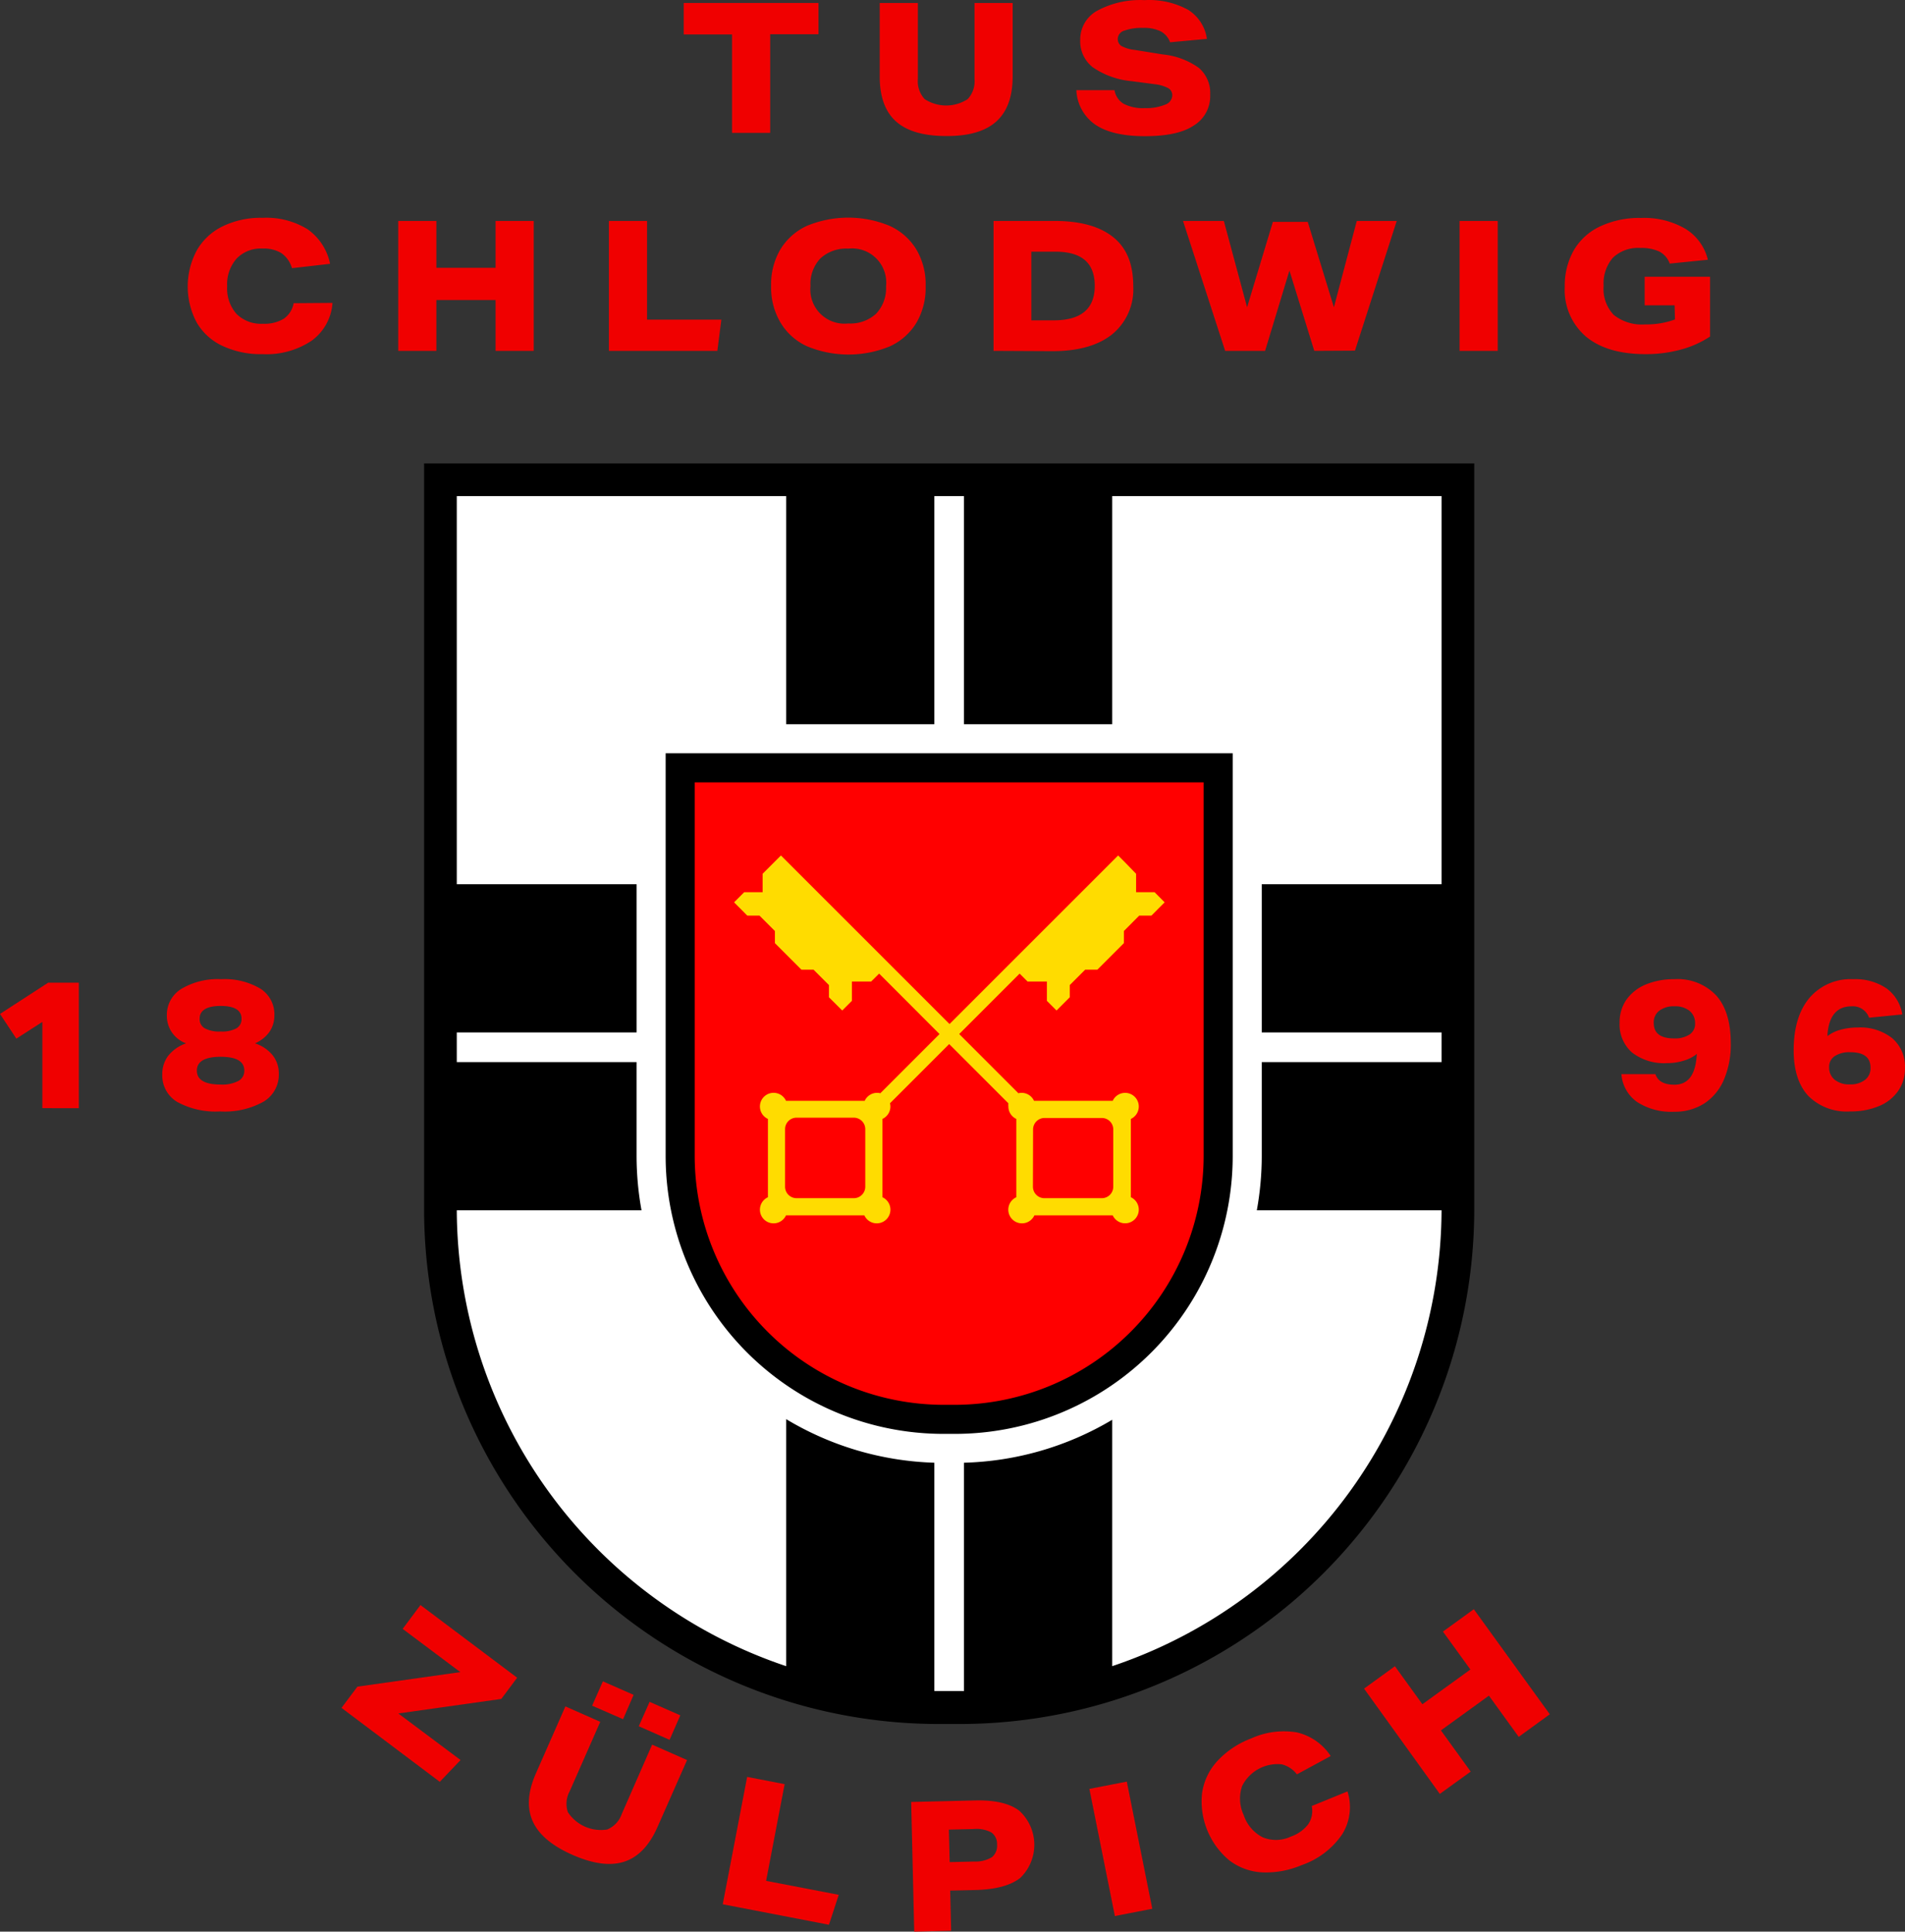 <?xml version="1.0" encoding="UTF-8" standalone="no"?>
<svg
   id="Layer_1"
   data-name="Layer 1"
   viewBox="0 0 400 405.528"
   version="1.1"
   width="400"
   height="405.528"
   xmlns="http://www.w3.org/2000/svg"
   xmlns:svg="http://www.w3.org/2000/svg">
  <rect x="0" y="0" width="400" height="405.528" fill="#333333" stroke="none"/>
  <defs
     id="defs4">
    <style
       id="style2">.cls-1{fill:#fff;}.cls-2{fill:red;}.cls-3{fill:#ffdc00;}.cls-4{fill:#f00000;}</style>
  </defs>
  <path
     class="cls-1"
     d="M 305.877,100.185 H 92.695 v 152.534 c 0,58.161 46.782,105.249 104.486,105.249 h 4.179 c 57.704,0 104.486,-47.148 104.486,-105.249 V 100.185 Z"
     id="path6"
     style="stroke-width:1.525" />
  <path
     class="cls-2"
     d="m 254.823,161.198 v 81.301 a 54.256,54.256 0 0 1 -54.195,54.195 h -2.425 a 54.256,54.256 0 0 1 -54.195,-54.195 v -81.301 h 110.816"
     id="path8"
     style="stroke-width:1.525" />
  <path
     d="m 252.734,164.249 v 78.418 a 52.319,52.319 0 0 1 -52.258,52.258 h -2.334 A 52.319,52.319 0 0 1 145.868,242.667 V 164.249 H 252.734 m 6.101,-6.101 h -119.068 v 84.519 a 58.36,58.36 0 0 0 58.375,58.36 h 2.334 a 58.36,58.36 0 0 0 58.36,-58.36 z"
     id="path10"
     style="stroke-width:1.525" />
  <path
     d="M 309.553,97.287 H 89.049 V 253.832 A 108.086,108.086 0 0 0 197.135,361.933 H 201.467 A 108.086,108.086 0 0 0 309.553,253.832 Z M 202.413,307.082 v 47.926 h -0.946 -4.332 -0.946 v -47.926 a 64.141,64.141 0 0 1 -31.117,-9.152 v 51.862 A 101.374,101.374 0 0 1 95.913,254.092 h 38.789 a 64.064,64.064 0 0 1 -1.037,-11.425 V 222.975 H 95.913 V 216.751 H 133.666 V 185.634 H 95.913 v -81.484 h 69.159 v 47.896 h 31.117 v -47.896 h 6.223 v 47.896 h 31.117 v -47.896 h 69.159 v 81.484 h -37.752 v 31.117 h 37.752 v 6.223 h -37.752 v 19.692 a 64.064,64.064 0 0 1 -1.037,11.425 h 38.789 a 101.359,101.359 0 0 1 -69.159,95.7 v -51.724 a 64.141,64.141 0 0 1 -31.117,9.015 z"
     id="path12"
     style="stroke-width:1.525" />
  <path
     class="cls-3"
     d="m 242.438,187.312 h -3.89 v -3.874 l -2.471,-2.547 -1.297,-1.297 -35.403,35.388 -35.403,-35.388 -1.8,1.8 -2.044,2.044 v 3.874 h -3.874 l -2.12,2.12 2.776,2.791 h 2.563 l 3.234,3.234 v 2.547 l 5.567,5.567 h 2.547 l 3.234,3.234 v 2.563 l 2.791,2.776 2.029,-2.029 v -4.057 h 4.042 l 1.678,-1.663 12.676,12.691 -12.432,12.432 a 2.456,2.456 0 0 0 -0.671,-0.091 2.868,2.868 0 0 0 -2.608,1.678 h -16.519 a 2.868,2.868 0 1 0 -3.798,3.798 v 16.443 a 2.868,2.868 0 1 0 3.798,3.798 h 16.443 a 2.868,2.868 0 1 0 3.798,-3.798 v -16.443 a 2.868,2.868 0 0 0 1.678,-2.608 2.456,2.456 0 0 0 -0.091,-0.671 l 12.432,-12.432 12.432,12.432 a 3.234,3.234 0 0 0 0,0.671 2.852,2.852 0 0 0 1.663,2.608 v 16.443 a 2.868,2.868 0 1 0 3.798,3.798 h 16.443 a 2.868,2.868 0 1 0 3.813,-3.798 v -16.443 a 2.868,2.868 0 1 0 -3.813,-3.798 H 217.117 a 2.868,2.868 0 0 0 -2.593,-1.678 2.486,2.486 0 0 0 -0.686,0.091 l -12.432,-12.432 12.691,-12.691 1.663,1.663 h 4.057 v 4.057 0 l 2.029,2.029 2.776,-2.776 v -2.563 l 3.234,-3.234 h 2.563 l 5.567,-5.567 v -2.547 l 3.218,-3.234 h 2.563 l 2.776,-2.791 z m -60.754,61.822 a 2.41,2.41 0 0 1 -2.41,2.41 h -12.02 a 2.41,2.41 0 0 1 -2.41,-2.41 v -12.081 a 2.41,2.41 0 0 1 2.41,-2.41 h 12.02 a 2.41,2.41 0 0 1 2.41,2.41 z M 216.919,237.115 a 2.41,2.41 0 0 1 2.41,-2.41 h 12.02 a 2.41,2.41 0 0 1 2.41,2.41 v 12.02 a 2.41,2.41 0 0 1 -2.41,2.41 h -12.05 a 2.41,2.41 0 0 1 -2.41,-2.41 z"
     id="path14"
     style="stroke-width:1.525" />
  <path
     class="cls-4"
     d="M 153.709,27.899 V 7.231 H 143.565 V 0.626 h 28.295 V 7.185 H 161.717 V 27.899 Z"
     id="path16"
     style="stroke-width:1.525" />
  <path
     class="cls-4"
     d="m 204.624,0.626 h 8.008 V 16.047 q 0,6.361 -3.432,9.457 -3.432,3.096 -10.525,3.051 -7.093,0 -10.525,-3.051 -3.432,-3.051 -3.432,-9.457 V 0.626 h 8.008 V 16.611 a 5.461,5.461 0 0 0 1.434,4.195 8.267,8.267 0 0 0 9.03,0 5.461,5.461 0 0 0 1.434,-4.195 z"
     id="path18"
     style="stroke-width:1.525" />
  <path
     class="cls-4"
     d="m 245.687,8.878 a 4.21,4.21 0 0 0 -1.983,-2.303 7.84,7.84 0 0 0 -3.661,-0.717 10.677,10.677 0 0 0 -3.981,0.58 1.846,1.846 0 0 0 -1.358,1.678 1.724,1.724 0 0 0 0.732,1.525 7.627,7.627 0 0 0 2.822,0.839 l 5.873,0.946 a 15.604,15.604 0 0 1 7.627,2.852 6.91,6.91 0 0 1 2.349,5.583 7.215,7.215 0 0 1 -3.478,6.513 c -2.303,1.525 -5.735,2.212 -10.25,2.212 -4.515,0 -7.978,-0.793 -10.357,-2.395 a 9.259,9.259 0 0 1 -4.012,-7.261 h 8.008 a 4.103,4.103 0 0 0 1.907,2.852 8.801,8.801 0 0 0 4.469,0.915 10.357,10.357 0 0 0 4.225,-0.717 2.135,2.135 0 0 0 1.525,-1.937 1.693,1.693 0 0 0 -0.824,-1.525 7.978,7.978 0 0 0 -2.837,-0.839 l -4.881,-0.641 a 17.13,17.13 0 0 1 -8.191,-2.944 6.94,6.94 0 0 1 -2.593,-5.751 6.879,6.879 0 0 1 3.585,-6.101 18.914,18.914 0 0 1 9.915,-2.212 17.053,17.053 0 0 1 9.152,2.029 8.618,8.618 0 0 1 3.951,6.101 z"
     id="path20"
     style="stroke-width:1.525" />
  <path
     class="cls-4"
     d="m 69.815,63.592 a 10.677,10.677 0 0 1 -4.378,7.932 17.023,17.023 0 0 1 -10.296,2.822 18.929,18.929 0 0 1 -8.313,-1.678 12.203,12.203 0 0 1 -5.506,-4.927 16.062,16.062 0 0 1 0,-15.177 12.523,12.523 0 0 1 5.4,-5.034 18.304,18.304 0 0 1 8.435,-1.8 16.489,16.489 0 0 1 9.442,2.41 11.745,11.745 0 0 1 4.713,7.245 l -8.008,0.915 a 5.812,5.812 0 0 0 -2.196,-3.142 7.047,7.047 0 0 0 -3.981,-0.976 7.032,7.032 0 0 0 -5.415,2.074 8.13,8.13 0 0 0 -2.013,5.857 8.069,8.069 0 0 0 1.968,5.796 7.306,7.306 0 0 0 5.552,2.059 7.825,7.825 0 0 0 4.362,-1.052 5.003,5.003 0 0 0 2.074,-3.264 z"
     id="path22"
     style="stroke-width:1.525" />
  <path
     class="cls-4"
     d="M 104.059,73.659 V 62.982 H 91.627 V 73.659 H 83.619 V 46.386 h 8.008 v 9.838 h 12.432 v -9.838 h 8.008 v 27.273 z"
     id="path24"
     style="stroke-width:1.525" />
  <path
     class="cls-4"
     d="M 127.854,73.659 V 46.386 h 8.008 v 20.714 h 15.604 l -0.839,6.559 z"
     id="path26"
     style="stroke-width:1.525" />
  <path
     class="cls-4"
     d="m 194.359,60.114 a 14.491,14.491 0 0 1 -1.922,7.627 12.645,12.645 0 0 1 -5.598,4.973 22.773,22.773 0 0 1 -17.343,0 12.538,12.538 0 0 1 -5.598,-4.973 14.384,14.384 0 0 1 -1.983,-7.718 14.46,14.46 0 0 1 1.922,-7.627 12.721,12.721 0 0 1 5.613,-4.988 22.728,22.728 0 0 1 17.328,0 12.66,12.66 0 0 1 5.598,4.912 14.353,14.353 0 0 1 1.983,7.794 z m -8.313,0 a 7.169,7.169 0 0 0 -7.932,-7.917 7.978,7.978 0 0 0 -5.857,2.059 7.764,7.764 0 0 0 -2.074,5.796 7.169,7.169 0 0 0 7.932,7.856 7.978,7.978 0 0 0 5.857,-2.059 7.794,7.794 0 0 0 2.074,-5.735 z"
     id="path28"
     style="stroke-width:1.525" />
  <path
     class="cls-4"
     d="M 208.621,73.659 V 46.386 h 12.813 c 5.445,0 9.564,1.159 12.386,3.463 2.822,2.303 4.134,5.69 4.134,10.266 a 12.203,12.203 0 0 1 -4.423,10.067 q -4.439,3.539 -12.554,3.539 z m 12.63,-6.406 c 5.735,0 8.618,-2.41 8.618,-7.245 0,-4.835 -2.761,-7.169 -8.283,-7.169 h -5.034 v 14.414 z"
     id="path30"
     style="stroke-width:1.525" />
  <path
     class="cls-4"
     d="m 275.965,73.659 -5.217,-16.855 -5.11,16.855 h -8.389 l -8.847,-27.273 h 8.572 l 4.881,18.121 5.415,-17.923 h 7.322 l 5.491,17.923 4.805,-18.121 h 8.389 l -8.771,27.227 z"
     id="path32"
     style="stroke-width:1.525" />
  <path
     class="cls-4"
     d="M 306.471,73.659 V 46.386 h 8.008 v 27.273 z"
     id="path34"
     style="stroke-width:1.525" />
  <path
     class="cls-4"
     d="m 351.622,64.095 h -6.284 v -5.995 h 13.728 v 12.554 a 20.958,20.958 0 0 1 -6.223,2.761 27.837,27.837 0 0 1 -7.322,0.93 q -8.084,0 -12.523,-3.691 a 12.843,12.843 0 0 1 -4.439,-10.449 15.009,15.009 0 0 1 1.876,-7.627 12.493,12.493 0 0 1 5.522,-5.034 19.357,19.357 0 0 1 8.649,-1.785 17.13,17.13 0 0 1 9.305,2.288 10.51,10.51 0 0 1 4.698,6.483 l -8.008,0.808 a 4.576,4.576 0 0 0 -2.166,-2.517 8.862,8.862 0 0 0 -4.012,-0.763 7.627,7.627 0 0 0 -5.751,2.044 8.237,8.237 0 0 0 -1.952,5.918 7.871,7.871 0 0 0 2.135,6.101 9.457,9.457 0 0 0 6.589,1.983 17.267,17.267 0 0 0 6.254,-1.037 z"
     id="path36"
     style="stroke-width:1.525" />
  <path
     class="cls-4"
     d="m 71.706,358.547 3.34,-4.454 21.614,-3.051 -12.111,-9.076 3.737,-5.003 20.302,15.253 -3.325,4.454 -21.629,3.051 13.072,9.777 -4.362,4.576 z"
     id="path38"
     style="stroke-width:1.525" />
  <path
     class="cls-4"
     d="m 136.93,366.265 7.337,3.234 -6.208,14.064 q -2.563,5.812 -6.94,7.261 -4.378,1.449 -10.876,-1.403 -6.498,-2.852 -8.389,-7.078 -1.891,-4.225 0.671,-10.037 l 6.193,-14.064 7.322,3.234 -6.422,14.582 a 5.476,5.476 0 0 0 -0.381,4.378 8.298,8.298 0 0 0 8.267,3.646 5.476,5.476 0 0 0 3.051,-3.264 z m -12.599,-8.176 2.258,-5.11 6.452,2.837 -2.212,5.11 z m 9.793,4.317 2.273,-5.125 6.452,2.837 -2.258,5.14 z"
     id="path40"
     style="stroke-width:1.525" />
  <path
     class="cls-4"
     d="m 151.756,399.777 5.125,-26.739 7.871,1.525 -3.89,20.302 15.253,2.929 -2.059,6.284 z"
     id="path42"
     style="stroke-width:1.525" />
  <path
     class="cls-4"
     d="m 191.964,405.528 -0.641,-27.227 13.499,-0.32 c 4.073,-0.091 7.123,0.61 9.152,2.12 a 9.671,9.671 0 0 1 0.259,14.14 q -3.051,2.395 -9.457,2.547 l -5.262,0.122 0.198,8.435 z m 12.554,-14.72 a 6.727,6.727 0 0 0 3.737,-0.9 3.051,3.051 0 0 0 1.098,-2.685 2.913,2.913 0 0 0 -1.205,-2.532 6.681,6.681 0 0 0 -3.722,-0.702 l -5.186,0.122 0.168,6.818 z"
     id="path44"
     style="stroke-width:1.525" />
  <path
     class="cls-4"
     d="m 234.094,402.248 -5.354,-26.693 7.856,-1.525 5.354,26.693 z"
     id="path46"
     style="stroke-width:1.525" />
  <path
     class="cls-4"
     d="m 282.935,376.088 a 10.799,10.799 0 0 1 -1.113,9 16.977,16.977 0 0 1 -8.496,6.467 19.143,19.143 0 0 1 -8.344,1.525 12.432,12.432 0 0 1 -6.879,-2.532 16.123,16.123 0 0 1 -5.705,-14.064 12.554,12.554 0 0 1 3.127,-6.681 18.533,18.533 0 0 1 7.154,-4.82 16.535,16.535 0 0 1 9.655,-1.281 11.684,11.684 0 0 1 7.078,4.957 l -7.093,3.844 a 5.735,5.735 0 0 0 -3.203,-2.105 8.313,8.313 0 0 0 -8.313,4.576 8.145,8.145 0 0 0 0.351,6.101 8.054,8.054 0 0 0 3.996,4.652 7.306,7.306 0 0 0 5.918,-0.168 7.749,7.749 0 0 0 3.646,-2.608 5.018,5.018 0 0 0 0.717,-3.798 z"
     id="path48"
     style="stroke-width:1.525" />
  <path
     class="cls-4"
     d="m 318.888,364.633 -6.254,-8.649 -10.082,7.291 6.254,8.649 -6.483,4.683 -15.909,-22.102 6.483,-4.698 5.766,7.978 10.082,-7.291 -5.766,-7.962 6.483,-4.698 15.955,22.056 z"
     id="path50"
     style="stroke-width:1.525" />
  <path
     class="cls-4"
     d="M 8.893,232.645 V 214.54 L 3.432,218.048 0,212.862 10.113,206.303 h 6.437 v 26.343 z"
     id="path52"
     style="stroke-width:1.525" />
  <path
     class="cls-4"
     d="m 53.539,219.039 a 7.917,7.917 0 0 1 3.722,2.517 6.101,6.101 0 0 1 1.281,3.844 6.589,6.589 0 0 1 -3.188,5.873 16.779,16.779 0 0 1 -9.152,2.059 16.779,16.779 0 0 1 -9,-1.998 6.452,6.452 0 0 1 -3.127,-5.781 6.3,6.3 0 0 1 1.281,-3.951 8.206,8.206 0 0 1 3.722,-2.563 6.101,6.101 0 0 1 -4.042,-5.842 6.376,6.376 0 0 1 3.051,-5.598 14.918,14.918 0 0 1 8.374,-2.029 14.659,14.659 0 0 1 8.206,1.983 6.361,6.361 0 0 1 2.944,5.567 6.101,6.101 0 0 1 -1.022,3.493 7.154,7.154 0 0 1 -3.051,2.425 z m -2.242,5.72 c 0,-1.937 -1.663,-2.898 -4.957,-2.898 -3.295,0 -5.003,0.961 -5.003,2.898 0,1.937 1.663,2.929 5.003,2.929 a 7.291,7.291 0 0 0 3.691,-0.747 2.38,2.38 0 0 0 1.266,-2.181 z m -0.58,-10.906 c 0,-1.785 -1.525,-2.669 -4.378,-2.669 -2.852,0 -4.423,0.885 -4.423,2.669 a 2.196,2.196 0 0 0 1.083,2.029 6.376,6.376 0 0 0 3.34,0.671 6.284,6.284 0 0 0 3.31,-0.671 2.212,2.212 0 0 0 1.068,-2.029 z"
     id="path54"
     style="stroke-width:1.525" />
  <path
     class="cls-4"
     d="m 356.304,221.251 a 7.733,7.733 0 0 1 -2.761,1.419 11.638,11.638 0 0 1 -3.554,0.519 10.952,10.952 0 0 1 -7.306,-2.227 7.825,7.825 0 0 1 -2.608,-6.269 8.237,8.237 0 0 1 1.388,-4.759 9.289,9.289 0 0 1 3.996,-3.203 15.253,15.253 0 0 1 6.101,-1.159 11.12,11.12 0 0 1 8.801,3.417 q 3.051,3.417 3.051,10.006 a 18.594,18.594 0 0 1 -1.419,7.627 11.196,11.196 0 0 1 -4.088,5.003 11.379,11.379 0 0 1 -6.361,1.769 13.164,13.164 0 0 1 -7.794,-2.044 7.825,7.825 0 0 1 -3.295,-5.842 h 7.139 c 0.519,1.525 1.861,2.212 3.996,2.212 2.791,0 4.347,-1.968 4.652,-5.873 z m -0.381,-6.376 a 3.279,3.279 0 0 0 -1.159,-2.654 4.774,4.774 0 0 0 -3.142,-0.961 4.988,4.988 0 0 0 -3.218,0.93 3.051,3.051 0 0 0 -1.159,2.578 c 0,2.151 1.419,3.234 4.271,3.234 a 5.567,5.567 0 0 0 3.249,-0.824 2.624,2.624 0 0 0 1.159,-2.303 z"
     id="path56"
     style="stroke-width:1.525" />
  <path
     class="cls-4"
     d="m 392.455,213.655 a 3.615,3.615 0 0 0 -3.646,-2.395 c -3.051,0 -4.744,1.922 -5.079,5.796 v 0.458 a 7.627,7.627 0 0 1 2.776,-1.342 13.301,13.301 0 0 1 3.569,-0.458 10.799,10.799 0 0 1 7.276,2.273 7.84,7.84 0 0 1 2.639,6.269 8.161,8.161 0 0 1 -1.403,4.744 9.045,9.045 0 0 1 -3.996,3.188 15.253,15.253 0 0 1 -6.101,1.144 11.425,11.425 0 0 1 -8.816,-3.279 c -1.998,-2.181 -3.051,-5.369 -3.051,-9.533 0,-4.698 1.098,-8.374 3.295,-10.998 a 11.349,11.349 0 0 1 9.244,-3.951 11.623,11.623 0 0 1 6.925,1.907 8.374,8.374 0 0 1 3.341,5.491 z m 0.305,10.494 q 0,-3.249 -4.256,-3.249 a 5.583,5.583 0 0 0 -3.264,0.824 2.654,2.654 0 0 0 -1.175,2.303 3.295,3.295 0 0 0 1.175,2.654 4.774,4.774 0 0 0 3.142,0.976 4.988,4.988 0 0 0 3.218,-0.946 3.051,3.051 0 0 0 1.159,-2.563 z"
     id="path58"
     style="stroke-width:1.525" />
</svg>
